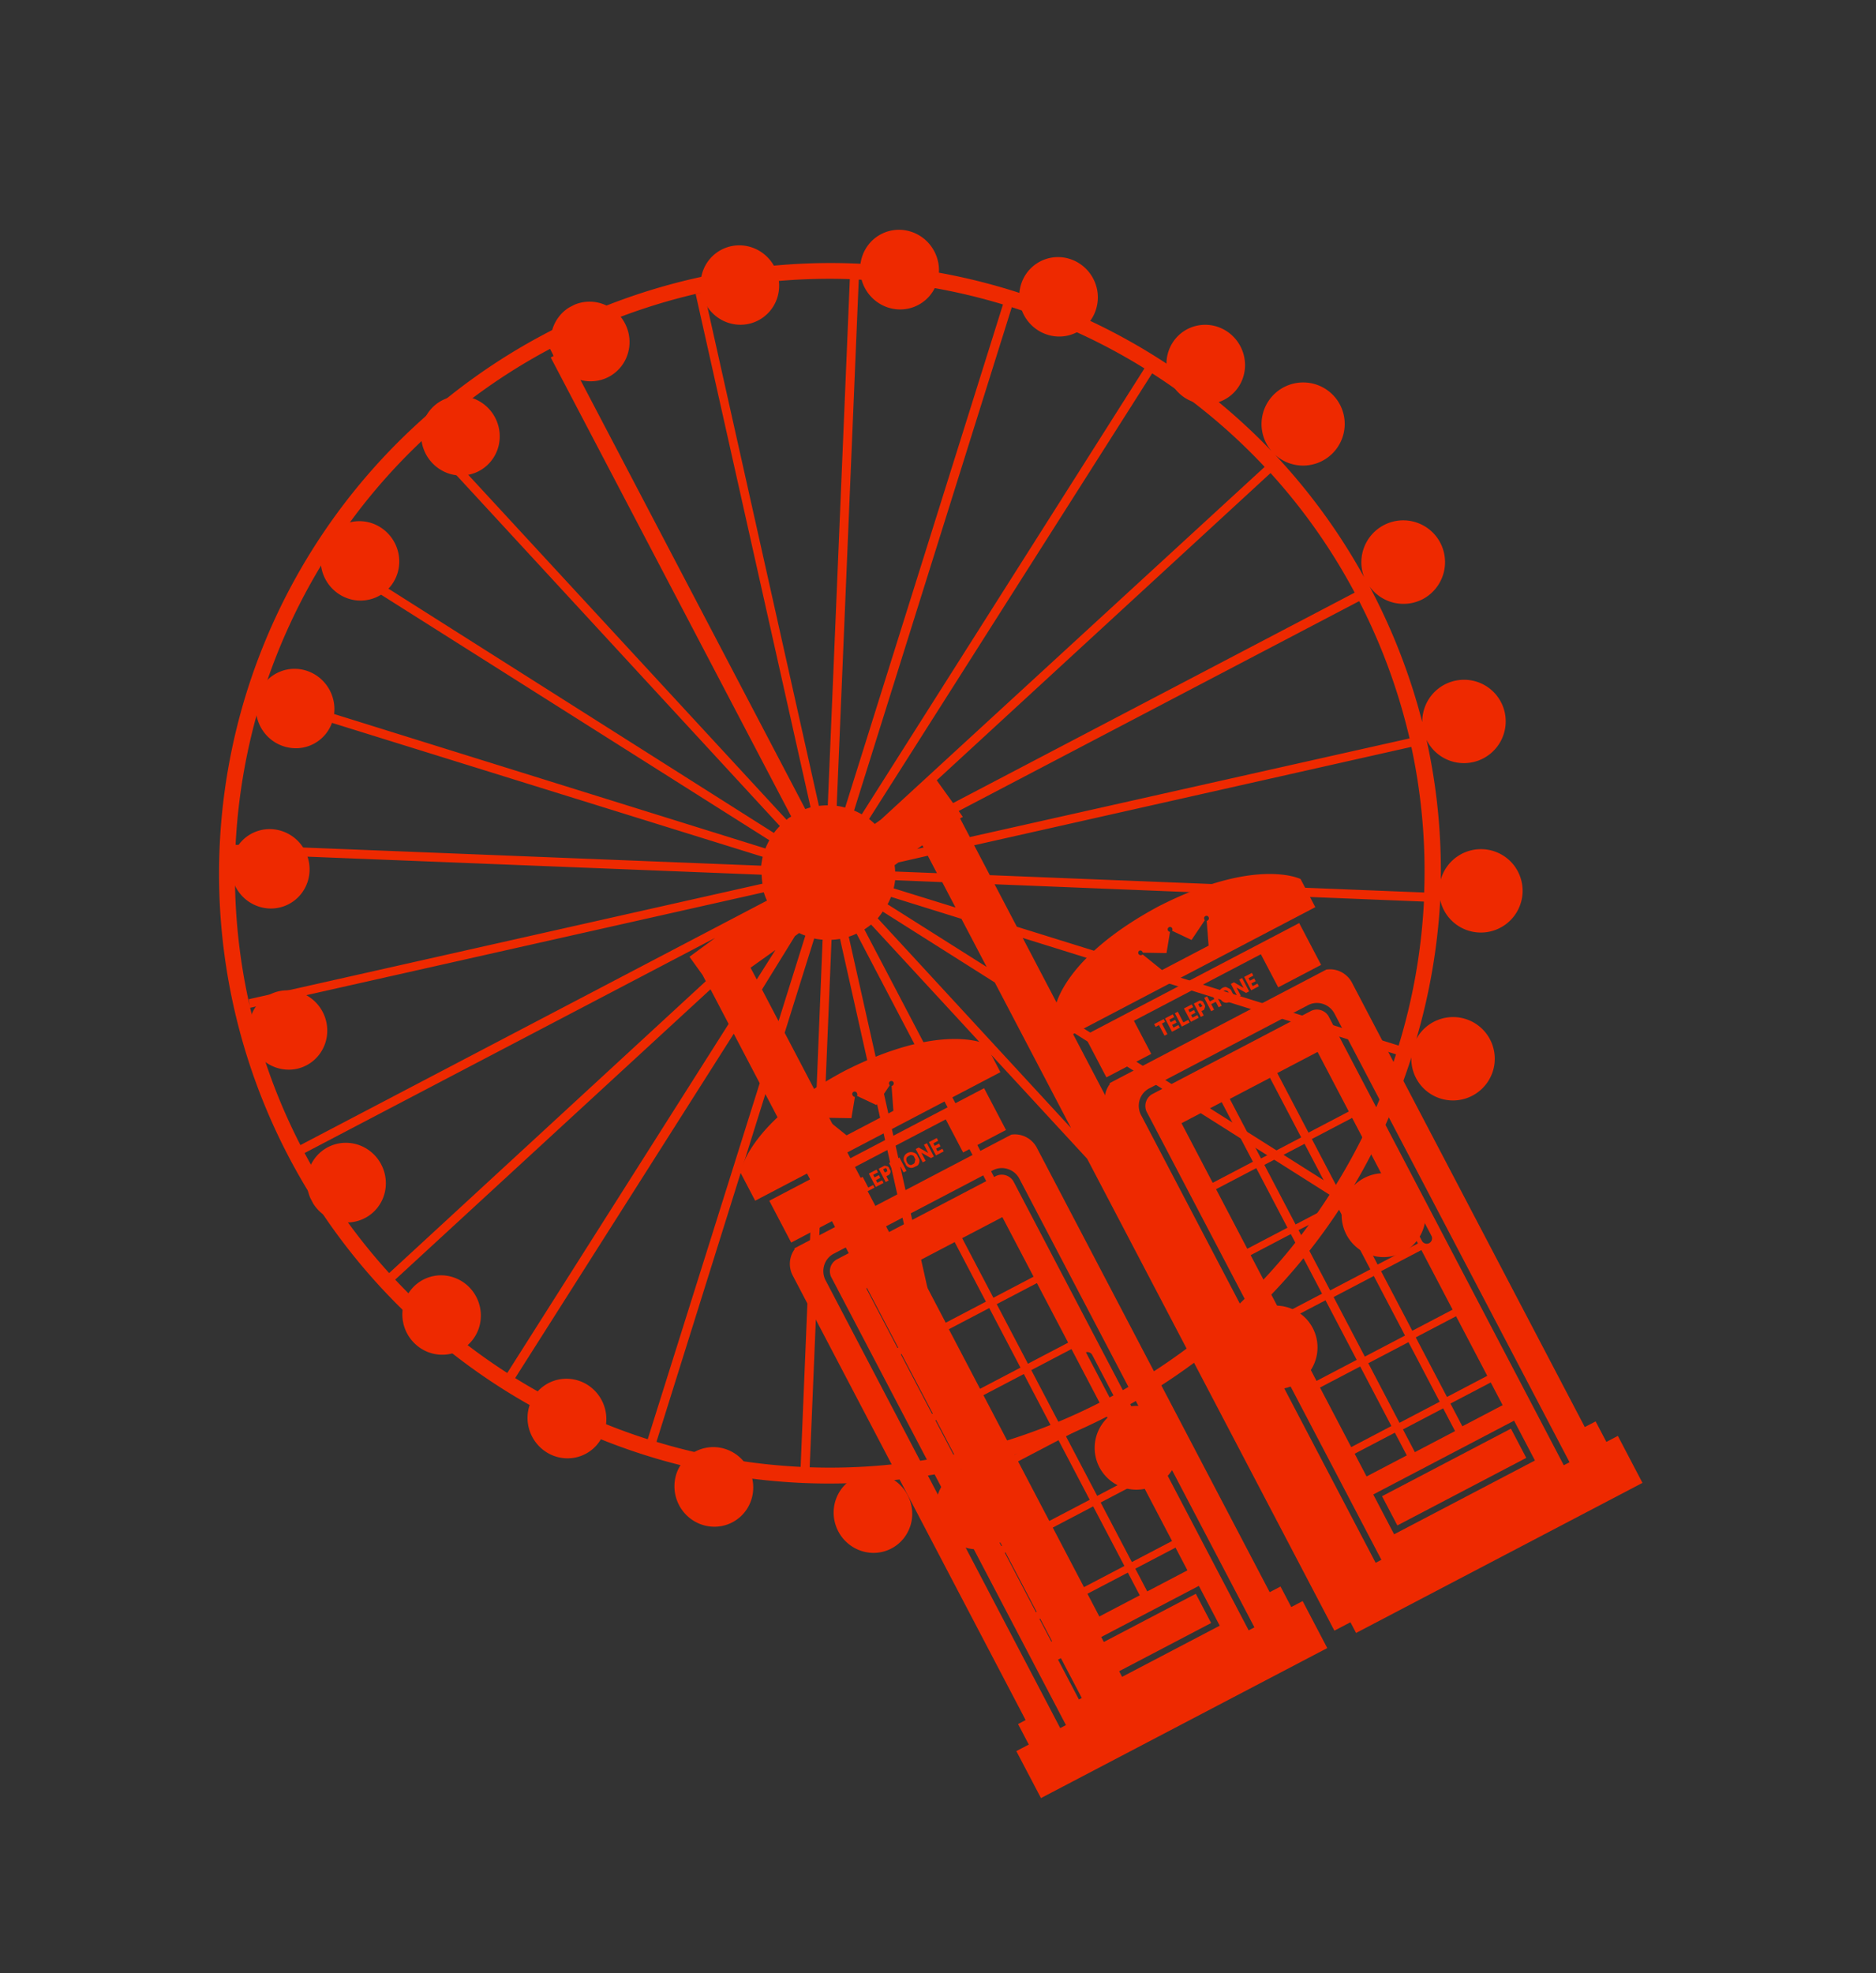 <svg xmlns="http://www.w3.org/2000/svg" width="155" height="163" fill="none"><rect width="100%" height="100%" fill="#333333" stroke="none"/><g clip-path="url(#a)"><path fill="url(#b)" d="M117.532 49.508a3.459 3.459 0 0 0 1.194-5.109 3.457 3.457 0 0 0-5.234-.395 3.46 3.46 0 0 0-.788 3.673 50.264 50.264 0 0 0-7.352-10.106c.66.6 1.529.92 2.422.892a3.444 3.444 0 0 0 3.33-3.439 3.427 3.427 0 0 0-3.335-3.426 3.44 3.44 0 0 0-3.532 3.232 3.433 3.433 0 0 0 .825 2.443 50.405 50.405 0 0 0-22.093-13.465 50.52 50.52 0 0 0-25.882-.742 50.575 50.575 0 0 0-22.862 12.176 50.518 50.518 0 0 0-13.827 21.89 50.406 50.406 0 0 0-1.085 26.049 50.353 50.353 0 0 0 12.076 23.095 50.41 50.41 0 0 0 22.012 13.971 50.527 50.527 0 0 0 26.067 1.115 3.443 3.443 0 0 0-.446 6.166 3.443 3.443 0 0 0 2.47.39 3.287 3.287 0 0 0 1.153-.494l8.944 17.071 3.332-1.746-11.722-22.37a50.773 50.773 0 0 0 8.69-3.57 3.452 3.452 0 0 0 3.638 5.851 3.454 3.454 0 0 0-.213-6.225 3.463 3.463 0 0 0-2.527-.096c2.039-1.117 4-2.372 5.868-3.755l11.596 22.132 3.322-1.74-9.728-18.568a3.458 3.458 0 0 0 3.411-.177 3.459 3.459 0 0 0 1.599-3.018 3.448 3.448 0 0 0-1.774-2.914 3.46 3.46 0 0 0-3.415.032 49.266 49.266 0 0 0 7.338-8.96 3.461 3.461 0 0 0 1.893 4.181 3.471 3.471 0 0 0 4.835-3.784 3.464 3.464 0 0 0-3.608-2.838 3.477 3.477 0 0 0-2.246 1 51.465 51.465 0 0 0 4.731-10.57 3.438 3.438 0 0 0 2.934 3.516 3.455 3.455 0 0 0 3.839-2.51 3.443 3.443 0 0 0-4.498-4.135 3.453 3.453 0 0 0-1.86 1.6 50.79 50.79 0 0 0 1.972-11.47 3.442 3.442 0 0 0 3.699 2.664 3.45 3.45 0 0 0 2.309-5.64 3.45 3.45 0 0 0-5.962 1.276 49.895 49.895 0 0 0-1.176-11.532 3.44 3.44 0 0 0 1.805 1.67 3.452 3.452 0 0 0 4.639-4.01 3.44 3.44 0 0 0-3.787-2.602 3.448 3.448 0 0 0-3.011 3.476 51.04 51.04 0 0 0-4.211-10.938l-.14-.267a3.453 3.453 0 0 0 4.371 1.05Zm-15.41 58.478-3.786-4.091-9.788-18.681L109.849 98.7a48.865 48.865 0 0 1-7.727 9.285Zm-.115.06-1.014.92-1.343-2.564 1.941 2.08.416-.436Zm-33.88-16.433.577-13.969c.235-.013.47-.039.702-.076l6.457 28.809-7.736-14.764Zm-3.296-6.29 2.44-7.79c.229.05.461.082.695.097l-.513 12.696-2.622-5.003Zm2.287 12.468-.968 23.394a49.46 49.46 0 0 1-11.911-2.068l8.998-28.732 3.88 7.406Zm6.503-23.695 5.816 1.812 2.083 3.974-8.186-5.174c.112-.204.2-.408.287-.612Zm.214-.707c.056-.221.097-.446.123-.672l3.891.16 1.099 2.097-5.113-1.585Zm.124-1.39a4.643 4.643 0 0 0-.044-.523l.32-.228 2.422-.553.755 1.44L73.959 72Zm1.82-1.865.429-.297.095.181-.523.116Zm1.617-5.67 27.579-25.383a48.765 48.765 0 0 1 6.952 9.878L78.746 66.345l-1.35-1.88ZM72.78 67.71l-.504.361a6.456 6.456 0 0 0-.47-.41l23.388-36.818a48.72 48.72 0 0 1 9.294 7.728L72.781 67.71Zm-2.953-.992a5.565 5.565 0 0 0-.696-.145l1.822-43.474c4.042.191 8.045.881 11.916 2.054L69.828 66.717Zm-1.434-.184a5.296 5.296 0 0 0-.732.044l-9.488-42.443c3.955-.85 8-1.211 12.042-1.074l-1.822 43.473ZM57.478 24.292l9.492 42.404-.436.143-19.867-37.915-.248.13-.304-.582a49.094 49.094 0 0 1 11.958-4.322l-.595.142Zm-11.975 5.242 19.872 37.925c-.144.075-.277.145-.38.272L35.521 35.796l-.54.502 29.453 31.945a4.86 4.86 0 0 0-.49.573L27.258 45.568a48.92 48.92 0 0 1 18.188-16.746l.304.582-.248.13Zm18.062 39.882a6.31 6.31 0 0 0-.325.68L21.767 57.168a49.467 49.467 0 0 1 5.08-10.971l36.718 23.219Zm-1.55 10.53 2.054-1.465-1.545 2.438-.51-.972Zm3.666-2.613.343-.252c.167.082.339.154.515.216l-2.213 7.063-1.368-2.612 2.724-4.415Zm7.25-2.025 9.263 5.86 6.303 12.03-15.98-17.333a4.56 4.56 0 0 0 .413-.557Zm14.927 8.59-3.36-6.414 30.844 9.617a48.81 48.81 0 0 1-5.08 10.97L87.858 83.9Zm-3.845-7.339-1.838-3.507 35.474 1.432a49.008 49.008 0 0 1-2.089 11.895l-31.547-9.82ZM81.78 72.3l-1.293-2.469 36.123-8.127a48.757 48.757 0 0 1 1.059 12.03L81.781 72.3Zm-1.648-3.146-.809-1.544.23-.12-.343-.49 33.086-17.336a48.954 48.954 0 0 1 4.165 11.339l-36.33 8.15Zm14.425-38.718L71.202 67.274a5.556 5.556 0 0 0-.637-.31l13.032-41.585a49.028 49.028 0 0 1 10.96 5.058ZM21.549 57.89l41.468 12.894a7.823 7.823 0 0 0-.127.734l-43.425-1.724a49.564 49.564 0 0 1 2.084-11.904Zm-2.11 12.646 43.49 1.728c.006.248.03.495.07.74L20.553 82.55l.105.711 42.447-9.546c.072.235.16.465.264.688L24.812 94.605l.344.657 33.936-17.78-2.125 1.562 1.078 1.5.27.515-26.172 24.124.502.539 26.058-23.991L60.2 84.59l-18.288 28.837A48.976 48.976 0 0 1 19.44 70.536Zm23.123 43.316L60.625 85.4l2.143 4.089-9.251 29.411a49.036 49.036 0 0 1-10.96-5.057l.005.009Zm24.336 7.366.919-22.093 11.022 21.036a48.879 48.879 0 0 1-11.941 1.057Zm10.294-12.305-7.066-31.528c.22-.069.436-.153.645-.253l20.257 38.659a49.238 49.238 0 0 1-8.448 3.406l-5.388-10.284Zm14.49 6.548L71.416 76.782a6.41 6.41 0 0 0 .556-.4l17.853 19.35 8.216 15.68a50.8 50.8 0 0 1-6.364 4.039l.005.01Zm10.29-4.627-.335-.638.892-.783c-.29.423-.482.905-.562 1.412l.005.009Z"/><path fill="url(#c)" d="M50.29 31.137a3.202 3.202 0 0 0 1.338-1.33 3.291 3.291 0 0 0 .37-1.866 3.36 3.36 0 0 0-.722-1.776 3.322 3.322 0 0 0-1.571-1.086 3.226 3.226 0 0 0-1.89-.03 3.19 3.19 0 0 0-1.573 1.036 3.257 3.257 0 0 0-.725 1.753 3.346 3.346 0 0 0 2.293 3.507 3.214 3.214 0 0 0 2.48-.208Z"/><path fill="url(#d)" d="M40.269 38.42a3.226 3.226 0 0 0 .938-1.635 3.345 3.345 0 0 0-1.276-3.425 3.27 3.27 0 0 0-1.784-.636 3.186 3.186 0 0 0-3.06 1.878 3.291 3.291 0 0 0-.247 1.883 3.35 3.35 0 0 0 1.863 2.485c.39.185.81.29 1.237.31a3.182 3.182 0 0 0 2.329-.86Z"/><path fill="url(#e)" d="M32.494 48.117c.34-.545.512-1.182.492-1.83a3.346 3.346 0 0 0-2.093-3 3.225 3.225 0 0 0-1.88-.157 3.178 3.178 0 0 0-1.635.923 3.235 3.235 0 0 0-.838 1.692 3.342 3.342 0 0 0 1.48 3.345c.361.235.764.395 1.184.473.42.078.85.07 1.266-.02a3.179 3.179 0 0 0 2.024-1.426Z"/><path fill="url(#f)" d="M27.49 59.532a3.311 3.311 0 0 0 0-1.903 3.348 3.348 0 0 0-1.047-1.599 3.28 3.28 0 0 0-1.74-.755 3.192 3.192 0 0 0-3.181 1.667 3.28 3.28 0 0 0-.37 1.86c.063.647.313 1.263.719 1.77a3.295 3.295 0 0 0 2.827 1.234 3.173 3.173 0 0 0 2.196-1.15c.27-.33.473-.713.596-1.124Z"/><path fill="url(#g)" d="M22.23 75.053a3.186 3.186 0 0 0 3.06-1.882 3.292 3.292 0 0 0 .244-1.884 3.35 3.35 0 0 0-.835-1.719 3.301 3.301 0 0 0-1.633-.975 3.182 3.182 0 0 0-3.374 1.236 3.258 3.258 0 0 0-.604 1.795 3.356 3.356 0 0 0 .88 2.36 3.296 3.296 0 0 0 2.263 1.07Z"/><path fill="url(#h)" d="M24.528 88.3a3.177 3.177 0 0 0 1.632-.926c.44-.466.73-1.055.835-1.692a3.342 3.342 0 0 0-1.481-3.342 3.259 3.259 0 0 0-1.817-.525 3.182 3.182 0 0 0-2.937 2.067 3.302 3.302 0 0 0-.131 1.896c.197.85.717 1.591 1.448 2.064.73.472 1.611.637 2.451.457Z"/><path fill="url(#i)" d="M31.495 96.196a3.346 3.346 0 0 0-1.337-1.373 3.257 3.257 0 0 0-1.856-.4 3.19 3.19 0 0 0-1.747.705 3.226 3.226 0 0 0-1.05 1.574 3.322 3.322 0 0 0 .002 1.91 3.356 3.356 0 0 0 1.053 1.604c.499.42 1.107.683 1.749.755a3.201 3.201 0 0 0 2.836-1.147c.27-.33.474-.711.598-1.122a3.346 3.346 0 0 0-.248-2.506Z"/><path fill="url(#j)" d="M38.854 106.43a3.3 3.3 0 0 0-1.632-.973 3.186 3.186 0 0 0-3.371 1.233 3.256 3.256 0 0 0-.606 1.791 3.342 3.342 0 0 0 1.897 3.123 3.233 3.233 0 0 0 1.866.282 3.178 3.178 0 0 0 1.69-.81 3.254 3.254 0 0 0 1.03-2.277 3.353 3.353 0 0 0-.874-2.369Z"/><path fill="url(#k)" d="M44.075 115.414a3.281 3.281 0 0 0-.487 1.838 3.356 3.356 0 0 0 2.11 3c.603.237 1.259.29 1.886.152a3.193 3.193 0 0 0 1.636-.931c.44-.468.73-1.06.836-1.7a3.354 3.354 0 0 0-1.493-3.351 3.26 3.26 0 0 0-2.46-.443 3.203 3.203 0 0 0-2.028 1.435Z"/><path fill="url(#l)" d="M55.865 121.828a3.354 3.354 0 0 0 1.043 3.519 3.291 3.291 0 0 0 1.747.76 3.197 3.197 0 0 0 3.195-1.674c.304-.569.432-1.22.369-1.869a3.356 3.356 0 0 0-.726-1.776 3.313 3.313 0 0 0-1.574-1.084 3.223 3.223 0 0 0-2.472.213 3.226 3.226 0 0 0-1.582 1.911Z"/><path fill="url(#m)" d="M72.23 121.733a3.184 3.184 0 0 0-3.062 1.876 3.292 3.292 0 0 0-.247 1.883 3.36 3.36 0 0 0 .83 1.72c.439.48 1.006.82 1.63.978a3.183 3.183 0 0 0 3.376-1.223 3.262 3.262 0 0 0 .612-1.791 3.358 3.358 0 0 0-.875-2.367 3.297 3.297 0 0 0-2.264-1.076Z"/><path fill="url(#n)" d="M102.38 31.885a3.272 3.272 0 0 0 .487-1.83 3.348 3.348 0 0 0-.604-1.81 3.318 3.318 0 0 0-1.492-1.183 3.227 3.227 0 0 0-1.879-.156 3.177 3.177 0 0 0-1.633.922 3.236 3.236 0 0 0-.838 1.691 3.34 3.34 0 0 0 1.475 3.344 3.252 3.252 0 0 0 2.456.451 3.193 3.193 0 0 0 2.028-1.43Z"/><path fill="url(#o)" d="M90.567 25.517a3.312 3.312 0 0 0 0-1.903 3.348 3.348 0 0 0-1.047-1.598 3.28 3.28 0 0 0-1.74-.755 3.192 3.192 0 0 0-3.18 1.666 3.28 3.28 0 0 0-.37 1.86 3.35 3.35 0 0 0 .718 1.771c.407.508.95.885 1.565 1.084a3.22 3.22 0 0 0 1.262.15 3.174 3.174 0 0 0 2.792-2.275Z"/><path fill="url(#p)" d="M74.233 25.562a3.196 3.196 0 0 0 3.06-1.89 3.3 3.3 0 0 0 .244-1.886 3.36 3.36 0 0 0-.833-1.722 3.312 3.312 0 0 0-1.632-.98 3.193 3.193 0 0 0-3.384 1.22 3.267 3.267 0 0 0-.617 1.792 3.344 3.344 0 0 0 .875 2.39c.294.321.647.583 1.04.767.393.185.816.29 1.247.309Z"/><path fill="url(#q)" d="M61.875 26.752a3.178 3.178 0 0 0 1.628-.93 3.236 3.236 0 0 0 .83-1.694 3.341 3.341 0 0 0-1.488-3.338 3.257 3.257 0 0 0-1.817-.52 3.183 3.183 0 0 0-2.933 2.07 3.301 3.301 0 0 0-.128 1.895 3.35 3.35 0 0 0 1.448 2.072c.363.234.767.393 1.19.47.422.076.853.068 1.27-.025Z"/><path fill="url(#r)" d="m83.118 93.353-1.81-3.453-17.748 9.299 1.81 3.454 3.706-1.942-1.433-2.734 10.498-5.5 1.433 2.734 3.544-1.858Z"/><path fill="url(#s)" d="m98.802 131.669-10.65 5.58 1.265 2.415 10.65-5.58-1.265-2.415Z"/><path fill="url(#t)" d="m106.688 132.764-.888-1.695-.895.469-.062-.119-19.207-36.655a2.082 2.082 0 0 0-.885-.837 2.024 2.024 0 0 0-1.192-.189l-17.936 9.398.034.064c-.222.3-.357.658-.39 1.034-.032.376.038.755.205 1.095l19.206 36.656a.555.555 0 0 0 .063.118l-.627.328.888 1.695-1.03.54 2.035 3.882 23.655-12.394-2.034-3.883-.94.493Zm-5.911 1.541-11.635 6.096-1.724-3.29 11.635-6.096 1.724 3.29Zm-23.016-24.159 2.578 4.922-3.33 1.744-2.578-4.921 3.33-1.745Zm-3.607 1.216-2.578-4.921 3.329-1.745 2.579 4.922-3.33 1.744Zm6.462 4.234 2.579 4.922-3.33 1.744-2.578-4.921 3.33-1.745Zm2.865 5.468 2.58 4.922-3.33 1.744-2.579-4.921 3.33-1.745Zm2.866 5.469 2.578 4.921-3.33 1.745-2.578-4.922 3.33-1.744Zm2.865 5.468.983 1.877-3.329 1.745-.984-1.878 3.33-1.744Zm-7.478-23.937 2.58 4.921-3.34 1.75-2.578-4.922 3.338-1.749Zm-3.597 1.211-2.579-4.921 3.32-1.74 2.58 4.921-3.321 1.74Zm6.453 4.239 2.579 4.921-3.339 1.75-2.578-4.922 3.338-1.749Zm2.865 5.468 2.579 4.922-3.339 1.749-2.578-4.922 3.338-1.749Zm2.865 5.468 2.58 4.922-3.34 1.749-2.578-4.921 3.338-1.75Zm2.866 5.469.983 1.877-3.338 1.749-.984-1.877 3.339-1.749Zm-7.514-23.918 2.58 4.921-3.321 1.74-2.579-4.922 3.32-1.739Zm-3.597 1.211-2.579-4.922 3.32-1.739 2.58 4.921-3.321 1.74Zm6.453 4.239 2.579 4.921-3.32 1.74-2.58-4.922 3.321-1.739Zm2.865 5.468 2.579 4.921-3.32 1.74-2.58-4.921 3.321-1.74Zm2.865 5.468 2.58 4.921-3.321 1.74-2.579-4.921 3.32-1.74Zm2.866 5.468.983 1.878-3.32 1.74-.984-1.878 3.32-1.74Zm-4.89-12.12c.055.107.067.23.032.344a.441.441 0 0 1-.557.292.456.456 0 0 1-.263-.223l-1.987-3.791a.458.458 0 0 1-.033-.344.441.441 0 0 1 .557-.292.456.456 0 0 1 .264.223l1.986 3.791Zm11.409 18.706-.475.248-19.45-37.12a1.139 1.139 0 0 0-.683-.491 1.099 1.099 0 0 0-.823.12l-13.014 6.818a1.1 1.1 0 0 0-.559.609 1.14 1.14 0 0 0 .017.837l19.416 37.056-.474.248L68.18 105.71a1.658 1.658 0 0 1-.06-1.251c.143-.407.442-.736.83-.917l13.012-6.819a1.59 1.59 0 0 1 1.23-.167 1.644 1.644 0 0 1 1 .765l19.45 37.12Z"/><path fill="url(#u)" d="m81.082 89.403 1.575-.826-1.217-2.324s-3.687-1.855-11.731 2.256c-7.959 4.274-8.532 8.362-8.532 8.362l1.218 2.324 18.687-9.792ZM68.09 92.19a.19.19 0 0 1 .147-.012c.049.016.09.05.114.096l.038.073 1.956.032.29-1.755a.214.214 0 0 1-.17-.108.21.21 0 0 1-.047-.172.202.202 0 0 1 .191-.165.203.203 0 0 1 .162.073c.02.024.034.052.042.082a.22.22 0 0 1-.008.201l1.608.76 1.096-1.63a.248.248 0 0 1-.038-.073.197.197 0 0 1 .025-.221.188.188 0 0 1 .063-.046.19.19 0 0 1 .147-.012c.048.015.09.05.114.096.024.047.03.1.016.151a.2.2 0 0 1-.091.12.139.139 0 0 1-.08.042l.148 2.048-3.866 2.026-1.599-1.288a.128.128 0 0 1-.072.037.2.2 0 0 1-.154.013.208.208 0 0 1-.142-.177.197.197 0 0 1 .048-.145.19.19 0 0 1 .062-.046Z"/><path fill="url(#v)" d="m70.42 99.078-.458-.875.268-.141-.119-.228-.797.417.12.228.286-.15.459.875.241-.126Z"/><path fill="url(#w)" d="m70.983 97.668-.12-.228-.644.338.578 1.103.644-.338-.115-.219-.402.211-.115-.218.358-.188-.12-.228-.357.188-.11-.21.403-.211Z"/><path fill="url(#x)" d="m71.033 97.351.578 1.103.644-.338-.114-.219-.403.211-.463-.884-.242.127Z"/><path fill="url(#y)" d="m72.54 96.852-.12-.228-.635.333.578 1.103.635-.333-.114-.219-.394.207-.115-.22.358-.187-.119-.228-.358.188-.11-.21.394-.206Z"/><path fill="url(#z)" d="m73.074 96.305-.152.08-.322.168.577 1.103.242-.127-.186-.355.053-.028.162-.085a.523.523 0 0 0 .1-.134.46.46 0 0 0 .037-.17.48.48 0 0 0-.1-.191.355.355 0 0 0-.086-.164.297.297 0 0 0-.147-.063.615.615 0 0 0-.178-.034Zm.21.4a.073.073 0 0 1 .029.055l-.054.029-.152.08-.139-.265.08-.042.09-.047.054-.028.029.054a.136.136 0 0 1 .063.165Z"/><path fill="url(#A)" d="m74.896 96.733-.578-1.103-.241.127.22.419-.385.202-.22-.42-.242.127.578 1.103.242-.127-.24-.456.386-.201.239.456.241-.127Z"/><path fill="url(#B)" d="M75.222 95.18a.648.648 0 0 0-.447.234.68.68 0 0 0-.103.216.55.55 0 0 0 .002.244.726.726 0 0 0 .119.227.63.63 0 0 0 .114.219c.054.058.12.103.195.13a.596.596 0 0 0 .223.035.656.656 0 0 0 .287-.104.745.745 0 0 0 .233-.122.679.679 0 0 0 .103-.217.58.58 0 0 0 .012-.239.987.987 0 0 0-.12-.227.903.903 0 0 0-.114-.22.58.58 0 0 0-.203-.125.68.68 0 0 0-.3-.052Zm.368.701c.005.05 0 .1-.014.147a.248.248 0 0 1-.177.162.212.212 0 0 1-.217.044.453.453 0 0 1-.124-.062.576.576 0 0 1-.172-.328.33.33 0 0 1 .075-.272l.174-.103.098-.051.123.016a.452.452 0 0 1 .124.063.502.502 0 0 1 .086.164.579.579 0 0 1 .069.197l-.045.023Z"/><path fill="url(#C)" d="m75.902 94.8-.242.127.578 1.102.242-.126-.354-.675.792.445.242-.127-.578-1.102-.242.126.358.684-.796-.454Z"/><path fill="url(#D)" d="m77.516 94.245-.12-.228-.644.338.578 1.102.644-.337-.114-.219-.403.211-.115-.219.367-.192-.12-.228-.366.192-.11-.21.403-.21Z"/><path fill="url(#E)" d="m109.153 79.712-1.81-3.454-17.739 9.294 1.81 3.454 3.706-1.941-1.433-2.734 10.489-5.496 1.433 2.734 3.544-1.857Z"/><path fill="url(#F)" d="m124.838 118.027-10.65 5.581 1.265 2.415 10.65-5.581-1.265-2.415Z"/><path fill="url(#G)" d="m132.723 119.122-.888-1.695-.895.469-.062-.119-19.206-36.655a2.085 2.085 0 0 0-.891-.837 2.025 2.025 0 0 0-1.196-.184L91.667 89.49l.034.063c-.23.3-.37.659-.408 1.037-.037.379.03.762.196 1.107l19.207 36.655.062.119-.618.323.888 1.695-1.02.535 2.034 3.882 23.664-12.399-2.034-3.882-.949.497Zm-5.902 1.536-11.635 6.097-1.724-3.29 11.635-6.097 1.724 3.29Zm-23.025-24.154 2.578 4.922-3.32 1.74-2.579-4.922 3.321-1.74Zm-3.598 1.212-2.578-4.922 3.32-1.74 2.579 4.922-3.321 1.74Zm6.453 4.238 2.579 4.922-3.32 1.74-2.579-4.922 3.32-1.74Zm2.866 5.469 2.578 4.921-3.32 1.74-2.579-4.921 3.321-1.74Zm2.865 5.468 2.578 4.921-3.32 1.74-2.579-4.921 3.321-1.74Zm2.865 5.468.984 1.878-3.321 1.739-.984-1.877 3.321-1.74Zm-7.462-23.863 2.579 4.92-3.321 1.741-2.578-4.922 3.32-1.74Zm-3.597 1.21-2.579-4.92 3.32-1.74 2.579 4.92-3.32 1.74Zm6.453 4.24 2.578 4.921-3.32 1.74-2.612-4.985 3.354-1.677Zm2.865 5.468 2.579 4.921-3.321 1.74-2.579-4.921 3.321-1.74Zm2.865 5.468 2.579 4.921-3.321 1.74-2.578-4.921 3.32-1.74Zm2.865 5.468.984 1.878-3.32 1.739-.984-1.877 3.32-1.74Zm-7.519-23.996 2.578 4.922-3.329 1.744-2.579-4.921 3.33-1.745Zm-3.607 1.216-2.579-4.921 3.33-1.745 2.579 4.922-3.33 1.744Zm6.462 4.234 2.579 4.922-3.33 1.744-2.578-4.921 3.329-1.745Zm2.865 5.468 2.579 4.922-3.329 1.744-2.579-4.921 3.329-1.745Zm2.866 5.469 2.578 4.921-3.329 1.745-2.579-4.922 3.33-1.744Zm2.865 5.468.983 1.877-3.329 1.745-.984-1.878 3.33-1.744Zm-4.9-12.115a.447.447 0 0 1-.183.607.449.449 0 0 1-.604-.195l-1.987-3.791a.462.462 0 0 1-.033-.344.438.438 0 0 1 .557-.292.459.459 0 0 1 .264.223l1.986 3.792Zm11.41 18.705-.475.249-19.449-37.12c-.157-.245-.4-.42-.679-.49a1.1 1.1 0 0 0-.819.113l-12.987 6.804a1.11 1.11 0 0 0-.563.61c-.102.27-.098.57.012.84l19.416 37.057-.474.249-19.417-37.057a1.67 1.67 0 0 1-.06-1.256 1.61 1.61 0 0 1 .838-.917l12.987-6.804c.369-.216.81-.273 1.226-.16.416.112.774.386.994.762l19.45 37.12Z"/><path fill="url(#H)" d="m107.091 75.775 1.584-.83-1.218-2.324s-3.686-1.855-11.74 2.26c-7.958 4.274-8.531 8.362-8.531 8.362l1.217 2.324 18.688-9.792Zm-12.965 2.774a.18.18 0 0 1 .215.022c.02.017.035.038.046.062a.23.23 0 0 1 .038.073l1.956.032.29-1.755a.214.214 0 0 1-.171-.108.209.209 0 0 1 .022-.226.2.2 0 0 1 .136-.07.191.191 0 0 1 .145.05.218.218 0 0 1 .038.266l1.607.76 1.096-1.631a.25.25 0 0 1-.038-.073.199.199 0 0 1-.013-.154.192.192 0 0 1 .101-.113.18.18 0 0 1 .149-.017.185.185 0 0 1 .112.1.2.2 0 0 1 .02.154.192.192 0 0 1-.094.118.159.159 0 0 1-.08.042l.157 2.043-3.849 2.017-1.598-1.288a.109.109 0 0 1-.072.038.2.2 0 0 1-.154.012.208.208 0 0 1-.12-.101.198.198 0 0 1-.018-.14.191.191 0 0 1 .079-.113Z"/><path fill="url(#I)" d="m96.456 85.436-.458-.875.268-.14-.119-.229-.788.413.12.228.277-.146.459.875.241-.126Z"/><path fill="url(#J)" d="m97.018 84.026-.12-.228-.644.338.578 1.103.644-.338-.114-.219-.403.211-.115-.219.367-.192-.12-.228-.366.193-.11-.21.403-.211Z"/><path fill="url(#K)" d="m97.068 83.71.578 1.102.645-.338-.115-.219-.403.212-.463-.885-.242.127Z"/><path fill="url(#L)" d="m98.584 83.206-.12-.228-.644.338.578 1.102.645-.337-.115-.22-.403.212-.114-.219.358-.187-.12-.228-.358.187-.11-.21.403-.21Z"/><path fill="url(#M)" d="m99.11 82.663-.152.08-.322.169.578 1.102.241-.126-.186-.356.054-.028.16-.084.056-.157a.421.421 0 0 0 .027-.165.483.483 0 0 0-.1-.192.503.503 0 0 0-.086-.164.527.527 0 0 0-.27-.08Zm.21.4a.137.137 0 0 1 .029.056.089.089 0 0 1-.054.028l-.152.08-.139-.265.081-.042.099-.052.057.11.08.086Z"/><path fill="url(#N)" d="m100.94 83.086-.578-1.102-.25.13.219.42-.376.197-.22-.42-.24.127.577 1.103.242-.126-.239-.456.376-.197.239.456.25-.132Z"/><path fill="url(#O)" d="M101.258 81.537a.656.656 0 0 0-.447.235.63.63 0 0 0-.102.46c.026.082.067.16.12.227.023.08.062.154.114.22a.702.702 0 0 0 .194.13.6.6 0 0 0 .224.034.69.69 0 0 0 .207-.062.704.704 0 0 0 .232-.122.562.562 0 0 0 .104-.217.581.581 0 0 0 .011-.238.707.707 0 0 0-.119-.228.63.63 0 0 0-.115-.219.574.574 0 0 0-.202-.126.57.57 0 0 0-.221-.094Zm.368.702c.005.05 0 .1-.014.147a.25.25 0 0 1-.177.163.211.211 0 0 1-.217.044.268.268 0 0 1-.115-.068.572.572 0 0 1-.172-.328.427.427 0 0 1 0-.151.448.448 0 0 1 .065-.116l.108-.056.098-.052.123.017c.046.01.089.032.124.063a.49.49 0 0 1 .086.164c.054.041.1.092.136.15l-.045.023Z"/><path fill="url(#P)" d="m101.947 81.153-.251.132.578 1.103.242-.127-.354-.674.792.444.251-.131-.578-1.103-.242.127.359.683-.797-.454Z"/><path fill="url(#Q)" d="m103.552 80.603-.12-.228-.635.333.578 1.103.635-.333-.114-.22-.394.207-.115-.219.358-.187-.119-.228-.358.188-.11-.21.394-.206Z"/></g><defs><linearGradient id="b" x1="151.623" x2="214.596" y1="226.235" y2="348.736" gradientUnits="userSpaceOnUse"><stop stop-color="#EE2900"/><stop offset=".11" stop-color="#EF3702"/><stop offset=".32" stop-color="#F25C08"/><stop offset=".6" stop-color="#F79812"/><stop offset=".94" stop-color="#FEE91F"/><stop offset="1" stop-color="#FFF721"/></linearGradient><linearGradient id="c" x1="148.948" x2="209.144" y1="223.062" y2="340.203" gradientUnits="userSpaceOnUse"><stop stop-color="#EE2900"/><stop offset=".11" stop-color="#EF3702"/><stop offset=".32" stop-color="#F25C08"/><stop offset=".6" stop-color="#F79812"/><stop offset=".94" stop-color="#FEE91F"/><stop offset="1" stop-color="#FFF721"/></linearGradient><linearGradient id="d" x1="137.318" x2="197.514" y1="229.039" y2="346.18" gradientUnits="userSpaceOnUse"><stop stop-color="#EE2900"/><stop offset=".11" stop-color="#EF3702"/><stop offset=".32" stop-color="#F25C08"/><stop offset=".6" stop-color="#F79812"/><stop offset=".94" stop-color="#FEE91F"/><stop offset="1" stop-color="#FFF721"/></linearGradient><linearGradient id="e" x1="126.536" x2="186.732" y1="234.584" y2="351.726" gradientUnits="userSpaceOnUse"><stop stop-color="#EE2900"/><stop offset=".11" stop-color="#EF3702"/><stop offset=".32" stop-color="#F25C08"/><stop offset=".6" stop-color="#F79812"/><stop offset=".94" stop-color="#FEE91F"/><stop offset="1" stop-color="#FFF721"/></linearGradient><linearGradient id="f" x1="117.342" x2="177.537" y1="239.309" y2="356.45" gradientUnits="userSpaceOnUse"><stop stop-color="#EE2900"/><stop offset=".11" stop-color="#EF3702"/><stop offset=".32" stop-color="#F25C08"/><stop offset=".6" stop-color="#F79812"/><stop offset=".94" stop-color="#FEE91F"/><stop offset="1" stop-color="#FFF721"/></linearGradient><linearGradient id="g" x1="110.368" x2="170.563" y1="242.893" y2="360.035" gradientUnits="userSpaceOnUse"><stop stop-color="#EE2900"/><stop offset=".11" stop-color="#EF3702"/><stop offset=".32" stop-color="#F25C08"/><stop offset=".6" stop-color="#F79812"/><stop offset=".94" stop-color="#FEE91F"/><stop offset="1" stop-color="#FFF721"/></linearGradient><linearGradient id="h" x1="106.079" x2="166.275" y1="245.094" y2="362.235" gradientUnits="userSpaceOnUse"><stop stop-color="#EE2900"/><stop offset=".11" stop-color="#EF3702"/><stop offset=".32" stop-color="#F25C08"/><stop offset=".6" stop-color="#F79812"/><stop offset=".94" stop-color="#FEE91F"/><stop offset="1" stop-color="#FFF721"/></linearGradient><linearGradient id="i" x1="104.768" x2="164.964" y1="245.77" y2="362.911" gradientUnits="userSpaceOnUse"><stop stop-color="#EE2900"/><stop offset=".11" stop-color="#EF3702"/><stop offset=".32" stop-color="#F25C08"/><stop offset=".6" stop-color="#F79812"/><stop offset=".94" stop-color="#FEE91F"/><stop offset="1" stop-color="#FFF721"/></linearGradient><linearGradient id="j" x1="106.532" x2="166.728" y1="244.868" y2="362.01" gradientUnits="userSpaceOnUse"><stop stop-color="#EE2900"/><stop offset=".11" stop-color="#EF3702"/><stop offset=".32" stop-color="#F25C08"/><stop offset=".6" stop-color="#F79812"/><stop offset=".94" stop-color="#FEE91F"/><stop offset="1" stop-color="#FFF721"/></linearGradient><linearGradient id="k" x1="111.25" x2="171.446" y1="242.443" y2="359.584" gradientUnits="userSpaceOnUse"><stop stop-color="#EE2900"/><stop offset=".11" stop-color="#EF3702"/><stop offset=".32" stop-color="#F25C08"/><stop offset=".6" stop-color="#F79812"/><stop offset=".94" stop-color="#FEE91F"/><stop offset="1" stop-color="#FFF721"/></linearGradient><linearGradient id="l" x1="118.59" x2="178.786" y1="238.666" y2="355.808" gradientUnits="userSpaceOnUse"><stop stop-color="#EE2900"/><stop offset=".11" stop-color="#EF3702"/><stop offset=".32" stop-color="#F25C08"/><stop offset=".6" stop-color="#F79812"/><stop offset=".94" stop-color="#FEE91F"/><stop offset="1" stop-color="#FFF721"/></linearGradient><linearGradient id="m" x1="128.062" x2="188.258" y1="233.797" y2="350.938" gradientUnits="userSpaceOnUse"><stop stop-color="#EE2900"/><stop offset=".11" stop-color="#EF3702"/><stop offset=".32" stop-color="#F25C08"/><stop offset=".6" stop-color="#F79812"/><stop offset=".94" stop-color="#FEE91F"/><stop offset="1" stop-color="#FFF721"/></linearGradient><linearGradient id="n" x1="188.424" x2="248.62" y1="202.784" y2="319.926" gradientUnits="userSpaceOnUse"><stop stop-color="#EE2900"/><stop offset=".11" stop-color="#EF3702"/><stop offset=".32" stop-color="#F25C08"/><stop offset=".6" stop-color="#F79812"/><stop offset=".94" stop-color="#FEE91F"/><stop offset="1" stop-color="#FFF721"/></linearGradient><linearGradient id="o" x1="181.069" x2="241.269" y1="206.557" y2="323.707" gradientUnits="userSpaceOnUse"><stop stop-color="#EE2900"/><stop offset=".11" stop-color="#EF3702"/><stop offset=".32" stop-color="#F25C08"/><stop offset=".6" stop-color="#F79812"/><stop offset=".94" stop-color="#FEE91F"/><stop offset="1" stop-color="#FFF721"/></linearGradient><linearGradient id="p" x1="171.598" x2="231.794" y1="211.427" y2="328.568" gradientUnits="userSpaceOnUse"><stop stop-color="#EE2900"/><stop offset=".11" stop-color="#EF3702"/><stop offset=".32" stop-color="#F25C08"/><stop offset=".6" stop-color="#F79812"/><stop offset=".94" stop-color="#FEE91F"/><stop offset="1" stop-color="#FFF721"/></linearGradient><linearGradient id="q" x1="160.64" x2="220.836" y1="217.052" y2="334.194" gradientUnits="userSpaceOnUse"><stop stop-color="#EE2900"/><stop offset=".11" stop-color="#EF3702"/><stop offset=".32" stop-color="#F25C08"/><stop offset=".6" stop-color="#F79812"/><stop offset=".94" stop-color="#FEE91F"/><stop offset="1" stop-color="#FFF721"/></linearGradient><linearGradient id="r" x1="140.717" x2="200.912" y1="227.293" y2="344.435" gradientUnits="userSpaceOnUse"><stop stop-color="#EE2900"/><stop offset=".11" stop-color="#EF3702"/><stop offset=".32" stop-color="#F25C08"/><stop offset=".6" stop-color="#F79812"/><stop offset=".94" stop-color="#FEE91F"/><stop offset="1" stop-color="#FFF721"/></linearGradient><linearGradient id="s" x1="141.124" x2="201.32" y1="227.092" y2="344.233" gradientUnits="userSpaceOnUse"><stop stop-color="#EE2900"/><stop offset=".11" stop-color="#EF3702"/><stop offset=".32" stop-color="#F25C08"/><stop offset=".6" stop-color="#F79812"/><stop offset=".94" stop-color="#FEE91F"/><stop offset="1" stop-color="#FFF721"/></linearGradient><linearGradient id="t" x1="141.339" x2="201.535" y1="226.979" y2="344.12" gradientUnits="userSpaceOnUse"><stop stop-color="#EE2900"/><stop offset=".11" stop-color="#EF3702"/><stop offset=".32" stop-color="#F25C08"/><stop offset=".6" stop-color="#F79812"/><stop offset=".94" stop-color="#FEE91F"/><stop offset="1" stop-color="#FFF721"/></linearGradient><linearGradient id="u" x1="141.003" x2="201.199" y1="227.144" y2="344.285" gradientUnits="userSpaceOnUse"><stop stop-color="#EE2900"/><stop offset=".11" stop-color="#EF3702"/><stop offset=".32" stop-color="#F25C08"/><stop offset=".6" stop-color="#F79812"/><stop offset=".94" stop-color="#FEE91F"/><stop offset="1" stop-color="#FFF721"/></linearGradient><linearGradient id="v" x1="137.131" x2="197.322" y1="229.138" y2="346.271" gradientUnits="userSpaceOnUse"><stop stop-color="#EE2900"/><stop offset=".11" stop-color="#EF3702"/><stop offset=".32" stop-color="#F25C08"/><stop offset=".6" stop-color="#F79812"/><stop offset=".94" stop-color="#FEE91F"/><stop offset="1" stop-color="#FFF721"/></linearGradient><linearGradient id="w" x1="137.955" x2="198.151" y1="228.707" y2="345.849" gradientUnits="userSpaceOnUse"><stop stop-color="#EE2900"/><stop offset=".11" stop-color="#EF3702"/><stop offset=".32" stop-color="#F25C08"/><stop offset=".6" stop-color="#F79812"/><stop offset=".94" stop-color="#FEE91F"/><stop offset="1" stop-color="#FFF721"/></linearGradient><linearGradient id="x" x1="138.774" x2="198.965" y1="228.289" y2="345.422" gradientUnits="userSpaceOnUse"><stop stop-color="#EE2900"/><stop offset=".11" stop-color="#EF3702"/><stop offset=".32" stop-color="#F25C08"/><stop offset=".6" stop-color="#F79812"/><stop offset=".94" stop-color="#FEE91F"/><stop offset="1" stop-color="#FFF721"/></linearGradient><linearGradient id="y" x1="139.531" x2="199.722" y1="227.904" y2="345.037" gradientUnits="userSpaceOnUse"><stop stop-color="#EE2900"/><stop offset=".11" stop-color="#EF3702"/><stop offset=".32" stop-color="#F25C08"/><stop offset=".6" stop-color="#F79812"/><stop offset=".94" stop-color="#FEE91F"/><stop offset="1" stop-color="#FFF721"/></linearGradient><linearGradient id="z" x1="140.38" x2="200.576" y1="227.458" y2="344.599" gradientUnits="userSpaceOnUse"><stop stop-color="#EE2900"/><stop offset=".11" stop-color="#EF3702"/><stop offset=".32" stop-color="#F25C08"/><stop offset=".6" stop-color="#F79812"/><stop offset=".94" stop-color="#FEE91F"/><stop offset="1" stop-color="#FFF721"/></linearGradient><linearGradient id="A" x1="141.317" x2="201.513" y1="226.98" y2="344.122" gradientUnits="userSpaceOnUse"><stop stop-color="#EE2900"/><stop offset=".11" stop-color="#EF3702"/><stop offset=".32" stop-color="#F25C08"/><stop offset=".6" stop-color="#F79812"/><stop offset=".94" stop-color="#FEE91F"/><stop offset="1" stop-color="#FFF721"/></linearGradient><linearGradient id="B" x1="142.435" x2="202.631" y1="226.417" y2="343.558" gradientUnits="userSpaceOnUse"><stop stop-color="#EE2900"/><stop offset=".11" stop-color="#EF3702"/><stop offset=".32" stop-color="#F25C08"/><stop offset=".6" stop-color="#F79812"/><stop offset=".94" stop-color="#FEE91F"/><stop offset="1" stop-color="#FFF721"/></linearGradient><linearGradient id="C" x1="143.563" x2="203.759" y1="225.826" y2="342.968" gradientUnits="userSpaceOnUse"><stop stop-color="#EE2900"/><stop offset=".11" stop-color="#EF3702"/><stop offset=".32" stop-color="#F25C08"/><stop offset=".6" stop-color="#F79812"/><stop offset=".94" stop-color="#FEE91F"/><stop offset="1" stop-color="#FFF721"/></linearGradient><linearGradient id="D" x1="144.526" x2="204.717" y1="225.334" y2="342.466" gradientUnits="userSpaceOnUse"><stop stop-color="#EE2900"/><stop offset=".11" stop-color="#EF3702"/><stop offset=".32" stop-color="#F25C08"/><stop offset=".6" stop-color="#F79812"/><stop offset=".94" stop-color="#FEE91F"/><stop offset="1" stop-color="#FFF721"/></linearGradient><linearGradient id="E" x1="166.862" x2="227.057" y1="213.861" y2="331.003" gradientUnits="userSpaceOnUse"><stop stop-color="#EE2900"/><stop offset=".11" stop-color="#EF3702"/><stop offset=".32" stop-color="#F25C08"/><stop offset=".6" stop-color="#F79812"/><stop offset=".94" stop-color="#FEE91F"/><stop offset="1" stop-color="#FFF721"/></linearGradient><linearGradient id="F" x1="167.27" x2="227.465" y1="213.66" y2="330.801" gradientUnits="userSpaceOnUse"><stop stop-color="#EE2900"/><stop offset=".11" stop-color="#EF3702"/><stop offset=".32" stop-color="#F25C08"/><stop offset=".6" stop-color="#F79812"/><stop offset=".94" stop-color="#FEE91F"/><stop offset="1" stop-color="#FFF721"/></linearGradient><linearGradient id="G" x1="167.484" x2="227.68" y1="213.547" y2="330.688" gradientUnits="userSpaceOnUse"><stop stop-color="#EE2900"/><stop offset=".11" stop-color="#EF3702"/><stop offset=".32" stop-color="#F25C08"/><stop offset=".6" stop-color="#F79812"/><stop offset=".94" stop-color="#FEE91F"/><stop offset="1" stop-color="#FFF721"/></linearGradient><linearGradient id="H" x1="167.149" x2="227.344" y1="213.711" y2="330.853" gradientUnits="userSpaceOnUse"><stop stop-color="#EE2900"/><stop offset=".11" stop-color="#EF3702"/><stop offset=".32" stop-color="#F25C08"/><stop offset=".6" stop-color="#F79812"/><stop offset=".94" stop-color="#FEE91F"/><stop offset="1" stop-color="#FFF721"/></linearGradient><linearGradient id="I" x1="163.272" x2="223.468" y1="215.697" y2="332.839" gradientUnits="userSpaceOnUse"><stop stop-color="#EE2900"/><stop offset=".11" stop-color="#EF3702"/><stop offset=".32" stop-color="#F25C08"/><stop offset=".6" stop-color="#F79812"/><stop offset=".94" stop-color="#FEE91F"/><stop offset="1" stop-color="#FFF721"/></linearGradient><linearGradient id="J" x1="164.109" x2="224.305" y1="215.27" y2="332.412" gradientUnits="userSpaceOnUse"><stop stop-color="#EE2900"/><stop offset=".11" stop-color="#EF3702"/><stop offset=".32" stop-color="#F25C08"/><stop offset=".6" stop-color="#F79812"/><stop offset=".94" stop-color="#FEE91F"/><stop offset="1" stop-color="#FFF721"/></linearGradient><linearGradient id="K" x1="164.919" x2="225.11" y1="214.857" y2="331.99" gradientUnits="userSpaceOnUse"><stop stop-color="#EE2900"/><stop offset=".11" stop-color="#EF3702"/><stop offset=".32" stop-color="#F25C08"/><stop offset=".6" stop-color="#F79812"/><stop offset=".94" stop-color="#FEE91F"/><stop offset="1" stop-color="#FFF721"/></linearGradient><linearGradient id="L" x1="165.671" x2="225.867" y1="214.463" y2="331.605" gradientUnits="userSpaceOnUse"><stop stop-color="#EE2900"/><stop offset=".11" stop-color="#EF3702"/><stop offset=".32" stop-color="#F25C08"/><stop offset=".6" stop-color="#F79812"/><stop offset=".94" stop-color="#FEE91F"/><stop offset="1" stop-color="#FFF721"/></linearGradient><linearGradient id="M" x1="166.526" x2="226.722" y1="214.026" y2="331.167" gradientUnits="userSpaceOnUse"><stop stop-color="#EE2900"/><stop offset=".11" stop-color="#EF3702"/><stop offset=".32" stop-color="#F25C08"/><stop offset=".6" stop-color="#F79812"/><stop offset=".94" stop-color="#FEE91F"/><stop offset="1" stop-color="#FFF721"/></linearGradient><linearGradient id="N" x1="167.462" x2="227.653" y1="213.548" y2="330.681" gradientUnits="userSpaceOnUse"><stop stop-color="#EE2900"/><stop offset=".11" stop-color="#EF3702"/><stop offset=".32" stop-color="#F25C08"/><stop offset=".6" stop-color="#F79812"/><stop offset=".94" stop-color="#FEE91F"/><stop offset="1" stop-color="#FFF721"/></linearGradient><linearGradient id="O" x1="168.581" x2="228.777" y1="212.984" y2="330.126" gradientUnits="userSpaceOnUse"><stop stop-color="#EE2900"/><stop offset=".11" stop-color="#EF3702"/><stop offset=".32" stop-color="#F25C08"/><stop offset=".6" stop-color="#F79812"/><stop offset=".94" stop-color="#FEE91F"/><stop offset="1" stop-color="#FFF721"/></linearGradient><linearGradient id="P" x1="169.709" x2="229.9" y1="212.394" y2="329.527" gradientUnits="userSpaceOnUse"><stop stop-color="#EE2900"/><stop offset=".11" stop-color="#EF3702"/><stop offset=".32" stop-color="#F25C08"/><stop offset=".6" stop-color="#F79812"/><stop offset=".94" stop-color="#FEE91F"/><stop offset="1" stop-color="#FFF721"/></linearGradient><linearGradient id="Q" x1="170.671" x2="230.863" y1="211.901" y2="329.034" gradientUnits="userSpaceOnUse"><stop stop-color="#EE2900"/><stop offset=".11" stop-color="#EF3702"/><stop offset=".32" stop-color="#F25C08"/><stop offset=".6" stop-color="#F79812"/><stop offset=".94" stop-color="#FEE91F"/><stop offset="1" stop-color="#FFF721"/></linearGradient><clipPath id="a"><path fill="#fff" d="M0 50.042 95.506 0l59.023 112.645-95.506 50.043z"/></clipPath></defs></svg>